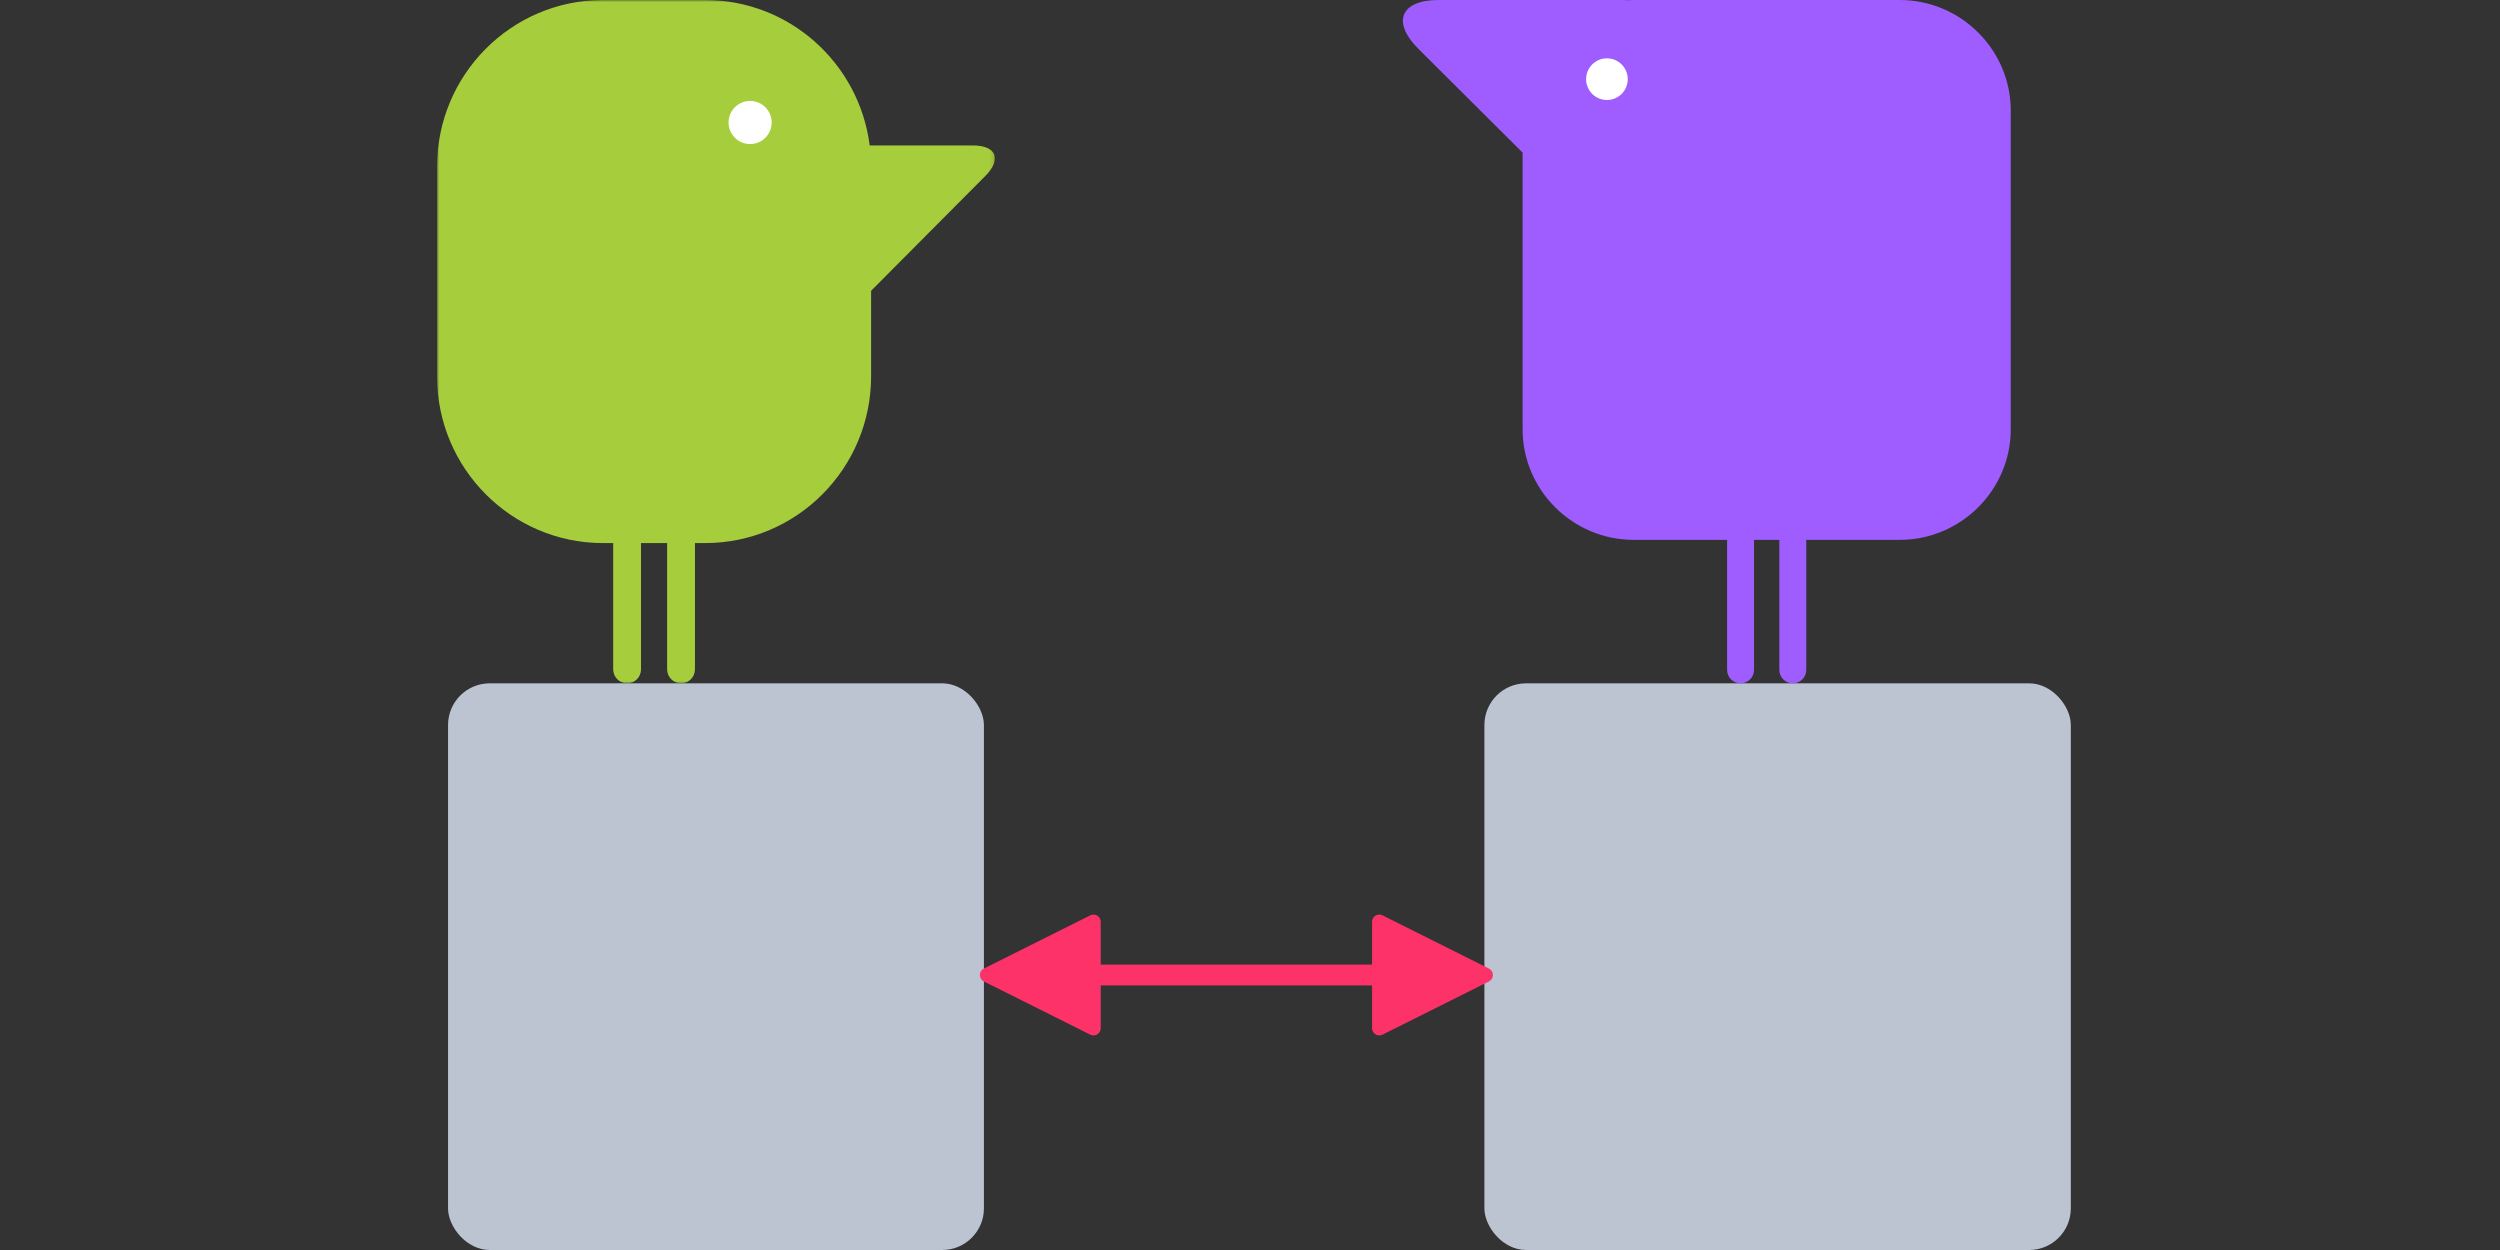 <?xml version="1.0" encoding="UTF-8"?>
<svg width="600px" height="300px" viewBox="0 0 600 300" version="1.1" xmlns="http://www.w3.org/2000/svg" xmlns:xlink="http://www.w3.org/1999/xlink">
    <rect x="0" y="0" width="600" height="300" fill="#333333" stroke="none"/>
    <title>texthelper-gapbetween</title>
    <defs>
        <polygon id="path-1" points="1.77635684e-15 0 133.891 0 133.891 164 1.77635684e-15 164"></polygon>
    </defs>
    <g id="Page-1" stroke="none" stroke-width="1" fill="none" fill-rule="evenodd">
        <g id="Group-7" transform="translate(104.891, 0)">
            <rect id="Rectangle" fill="#BCC3D1" x="2.641" y="164" width="128.609" height="136" rx="10"></rect>
            <rect id="Rectangle-Copy" fill="#BCC3D1" x="251.366" y="164" width="140.742" height="136" rx="10"></rect>
            <g id="Group-2" transform="translate(-0, 0)">
                <g id="Group-10">
                    <mask id="mask-2" fill="white">
                        <use xlink:href="#path-1"></use>
                    </mask>
                    <g id="Clip-9"></g>
                    <path d="M128.561,34.904 L103.838,34.904 C101.328,15.216 84.605,0 64.331,0 L39.844,0 C17.837,0 1.77635684e-15,17.927 1.77635684e-15,40.042 L1.77635684e-15,90.297 C1.77635684e-15,112.411 17.837,130.339 39.844,130.339 L42.276,130.339 L42.276,160.646 C42.276,162.497 43.772,164 45.614,164 C47.458,164 48.952,162.497 48.952,160.646 L48.952,130.339 L55.223,130.339 L55.223,160.646 C55.223,162.497 56.719,164 58.561,164 C60.405,164 61.899,162.497 61.899,160.646 L61.899,130.339 L64.331,130.339 C86.338,130.339 104.175,112.411 104.175,90.297 L104.175,69.784 L131.583,42.24 C135.598,38.205 134.238,34.904 128.561,34.904" id="Fill-8" fill="#A6CE3C" mask="url(#mask-2)"></path>
                </g>
                <path d="M80.308,29.397 C80.308,32.257 77.992,34.574 75.134,34.574 C72.277,34.574 69.963,32.257 69.963,29.397 C69.963,26.537 72.277,24.22 75.134,24.22 C77.992,24.22 80.308,26.537 80.308,29.397" id="Fill-13" fill="#FFFFFF"></path>
            </g>
            <g id="Group" transform="translate(304.751, 82) scale(-1, 1) translate(-304.751, -82) translate(231.811, 0)">
                <path d="M137.278,0 L92.939,0 C92.631,0 92.329,0.029 92.023,0.047 C91.52,0.018 91.014,0 90.503,0 L26.653,0 C11.994,0 0,11.945 0,26.545 L0,103.021 C0,117.62 11.994,129.566 26.653,129.566 L49.078,129.566 L49.078,160.781 C49.078,162.559 50.525,164 52.31,164 C54.095,164 55.542,162.559 55.542,160.781 L55.542,129.566 L61.614,129.566 L61.614,160.781 C61.614,162.559 63.061,164 64.846,164 C66.631,164 68.078,162.559 68.078,160.781 L68.078,129.566 L90.503,129.566 C105.163,129.566 117.156,117.62 117.156,103.021 L117.156,36.631 L142.158,11.732 C148.636,5.279 146.441,0 137.278,0" id="Fill-1" fill="#9F5DFF"></path>
                <path d="M101.917,18.999 C101.917,21.762 99.68,24 96.92,24 C94.16,24 91.925,21.762 91.925,18.999 C91.925,16.238 94.16,14 96.92,14 C99.68,14 101.917,16.238 101.917,18.999" id="Fill-6" fill="#FFFFFF"></path>
            </g>
            <path id="Line" d="M226.135,219.5 C226.404,219.5 226.669,219.563 226.909,219.683 L226.909,219.683 L252.449,232.453 C253.303,232.88 253.65,233.919 253.223,234.773 C253.055,235.108 252.784,235.38 252.449,235.547 L252.449,235.547 L226.909,248.317 C226.055,248.744 225.015,248.398 224.588,247.543 C224.468,247.303 224.406,247.038 224.406,246.77 L224.406,246.77 L224.405,236.5 L159.281,236.5 L159.281,246.77 C159.281,246.985 159.241,247.197 159.164,247.396 L159.099,247.543 C158.694,248.353 157.74,248.706 156.914,248.378 L156.778,248.317 L131.238,235.547 C130.903,235.38 130.632,235.108 130.464,234.773 C130.059,233.964 130.349,232.989 131.107,232.525 L131.238,232.453 L156.778,219.683 C157.018,219.563 157.283,219.5 157.551,219.5 C158.456,219.5 159.199,220.195 159.275,221.081 L159.281,221.23 L159.281,231.5 L224.405,231.5 L224.406,221.23 C224.406,220.325 225.101,219.582 225.986,219.506 Z" fill="#FD3269" fill-rule="nonzero"></path>
        </g>
    </g>
</svg>